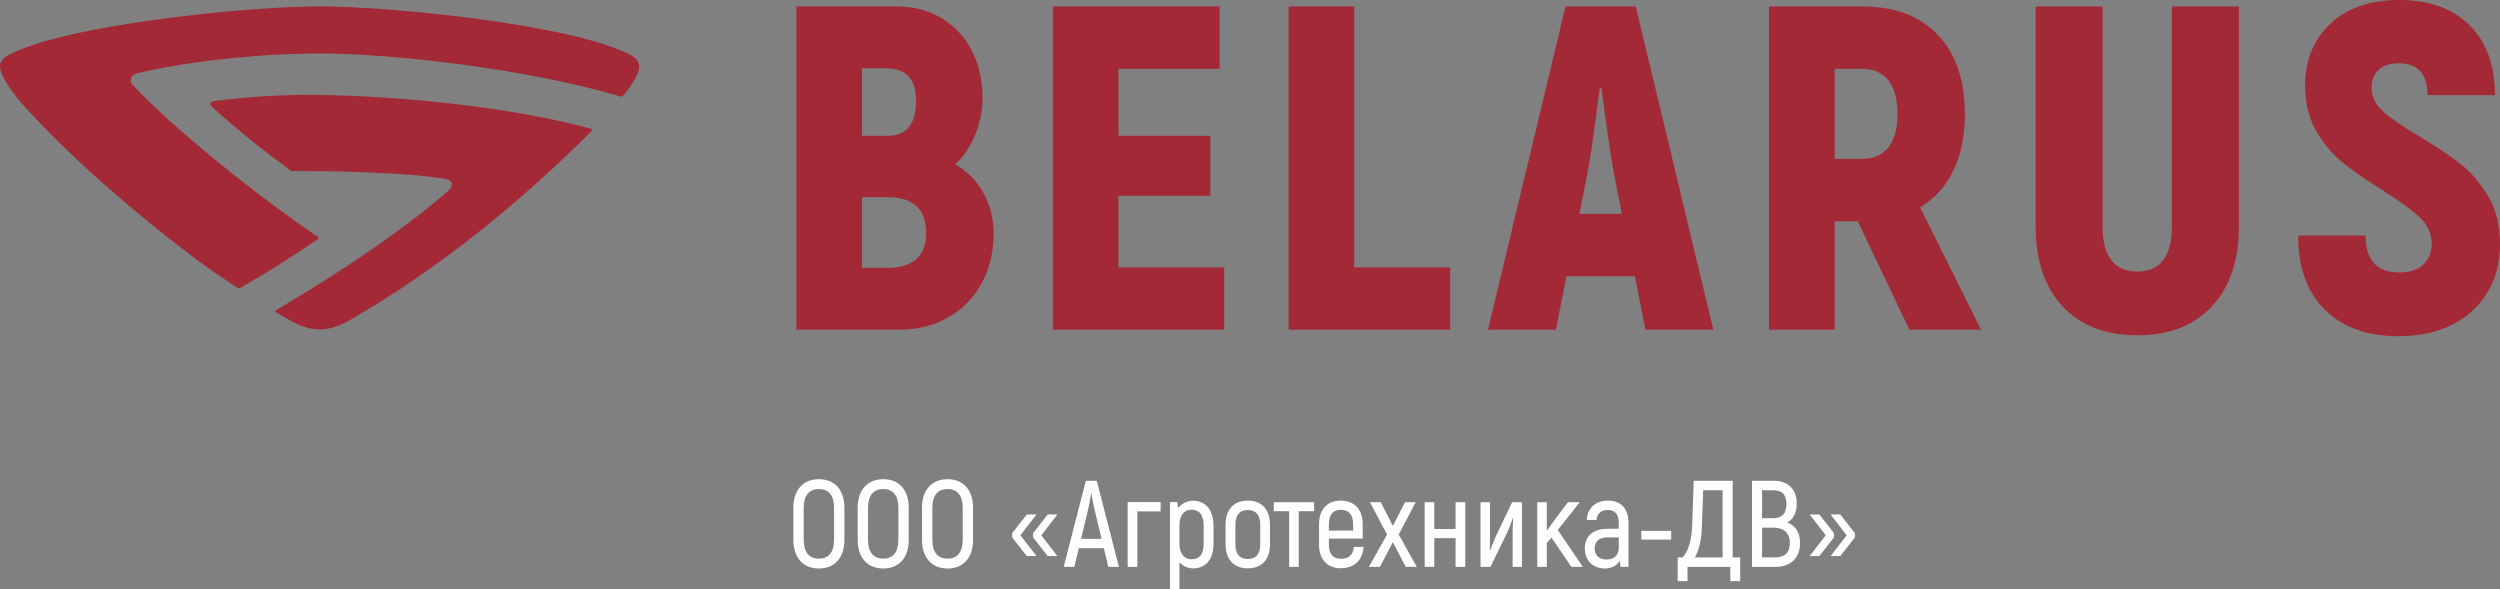<?xml version="1.0" encoding="UTF-8"?> <svg xmlns="http://www.w3.org/2000/svg" xmlns:xlink="http://www.w3.org/1999/xlink" xmlns:xodm="http://www.corel.com/coreldraw/odm/2003" xml:space="preserve" width="286.823mm" height="67.579mm" version="1.1" style="shape-rendering:geometricPrecision; text-rendering:geometricPrecision; image-rendering:optimizeQuality; fill-rule:evenodd; clip-rule:evenodd" viewBox="0 0 28682.34 6757.93"><rect x="0" y="0" width="28682.34" height="6757.93" fill="#808080" stroke="none"/> <defs> <style type="text/css"> .fil1 {fill:#A42936} .fil2 {fill:#FEFEFE;fill-rule:nonzero} .fil0 {fill:#A42936;fill-rule:nonzero} </style> </defs> <g id="Слой_x0020_1">  <path class="fil0" d="M27516.49 3857.39c-356.72,0 -637.67,-100.58 -842.39,-301.75 -204.71,-201.63 -307.08,-485.69 -307.08,-853.03l773.25 0c0,282.27 128.96,423.64 386.86,423.64 120.07,0 212.24,-31.02 275.62,-92.63 63.35,-61.59 95.26,-140.46 95.26,-235.73 0,-116.55 -44.75,-217.14 -135.14,-302.21 -89.96,-84.64 -232.21,-188.78 -426.3,-312.4 -187.43,-116.54 -339.86,-222.47 -458.64,-318.17 -118.31,-95.28 -219.78,-216.24 -304.41,-362.92 -84.64,-146.23 -127.19,-320.39 -127.19,-521.56 0,-289.8 96.16,-525.55 288.92,-707.69 192.31,-181.68 456.43,-272.94 791.88,-272.94 342.52,0 611.06,96.59 805.59,288.9 194.09,192.33 291.14,459.98 291.14,802.95l-773.26 0c0,-243.73 -109.46,-365.58 -328.8,-365.58 -98.81,0 -175.47,24.37 -230.42,74 -54.51,49.64 -81.98,116.55 -81.98,201.18 0,106.36 42.99,198.07 129.83,275.63 86.42,77.99 225.12,173.27 415.65,286.25 194.53,116.53 352.75,222.46 474.59,317.74 121.85,95.25 227.78,219.34 317.73,370.88 89.96,152 135.14,335.88 135.14,551.25 0,204.74 -46.97,386.86 -140.46,545.48 -93.51,159.09 -227.76,283.6 -402.8,373.57 -174.6,90.39 -382.43,135.14 -622.59,135.14zm-2995.96 -10.62c-363.81,0 -649.18,-110.33 -855.69,-331.01 -206.49,-220.67 -309.74,-525.54 -309.74,-914.18l0 -2527.14 767.94 0 0 2527.14c0,169.72 33.68,297.78 101.04,384.2 66.9,86.85 165.72,129.83 296.45,129.83 130.72,0 229.53,-42.98 296.9,-129.83 66.9,-86.42 100.57,-214.48 100.57,-384.2l0 -2527.14 768.39 0 0 2527.14c0,388.64 -103.69,693.51 -310.18,914.18 -206.51,220.68 -491.88,331.01 -855.68,331.01zm-3471.89 -2023.75l312.85 0c134.27,0 235.74,-44.32 304.41,-132.5 69.15,-88.18 103.7,-215.35 103.7,-381.52 0,-169.73 -34.55,-298.68 -103.7,-386.84 -68.67,-88.2 -170.59,-132.51 -304.41,-132.51l-312.85 0 0 1033.37zm264.98 715.21l-264.98 0 0 1245.17 -752.43 0 0 -3708.96 1075.91 0c367.35,0 654.5,108.58 860.99,325.7 206.49,217.13 309.74,520.23 309.74,908.86 0,250.8 -43.87,467.05 -132.5,649.17 -88.17,181.68 -215.35,322.17 -381.53,420.98l699.71 1404.25 -821.56 0 -593.35 -1245.17zm-2705.71 -84.65l-84.64 -424.07c-49.63,-272.1 -98.81,-611.08 -148.44,-1017.43l-21.28 0c-59.82,476.81 -109.44,816.24 -148.45,1017.43l-84.65 424.07 487.46 0zm148.44 715.2l-784.34 0 -121.86 614.61 -779.01 0 890.25 -3708.96 805.59 0 890.24 3708.96 -779.01 0 -121.86 -614.61zm-2117.7 -100.6l0 715.21 -1854.46 0 0 -3708.96 752.4 0 0 2993.75 1102.06 0zm-2593.63 0l0 715.21 -1965.68 0 0 -3708.96 1912.96 0 0 715.21 -1160.54 0 0 768.39 1054.63 0 0 688.61 -1054.63 0 0 821.54 1213.26 0zm-3869.36 5.34c300,0 450.21,-134.29 450.21,-402.82 0,-134.27 -37.21,-235.74 -111.22,-304.86 -73.99,-68.68 -182.12,-103.24 -323.03,-103.24l-302.22 0 0 810.92 286.26 0zm-286.26 -2289.21l0 773.72 296.91 0c105.89,0 186.1,-33.69 241.05,-100.6 54.51,-67.36 81.98,-166.17 81.98,-296.89 0,-127.19 -28.36,-221.56 -84.64,-283.61 -56.71,-61.59 -145.35,-92.62 -264.98,-92.62l-270.32 0zm1070.15 1102.06c137.82,78.01 245.93,187.45 323.48,328.82 77.56,140.89 116.55,294.67 116.55,460.84 0,218.91 -46.98,412.56 -140.48,580.06 -93.5,167.94 -222.45,297.76 -386.84,389.5 -164.41,91.73 -352.73,137.8 -564.1,137.8l-1171.18 0 0 -3708.96 1155.22 0c190.54,0 360.27,43.88 508.71,132.5 148.01,88.18 264.1,211.82 346.97,370.89 82.86,158.64 124.52,342.54 124.52,550.81 0,141.37 -28.35,280.94 -84.63,418.75 -56.73,137.81 -132.5,250.82 -228.22,338.99z"></path> <path class="fil1" d="M4031.09 3663.16c-262.25,152.63 -459.53,157.52 -723.41,0.8 -47.06,-27.61 -91.74,-54.39 -138.83,-81.2 -16.24,-9.71 -15.43,-16.21 2.44,-26.78 774.53,-456.3 1475.2,-934.49 1963.97,-1359.94 61.7,-54.37 81.2,-121.79 -30.04,-142.87 -388.88,-73.89 -1305.53,-94.18 -1739.88,-90.11 -21.11,0.8 -22.74,0 -38.15,-11.4 -345.08,-252.47 -574.85,-440.82 -869.58,-702.27 -72.23,-64.16 -56.82,-82 26.81,-92.57 397.01,-51.15 773.76,-73.07 1182.12,-67.37 822.45,12.15 2086.59,112.86 3111.19,386.47 16.24,4.87 21.91,14.61 8.94,27.61 -828.13,828.12 -1739.89,1569.38 -2755.58,2159.63zm-1270.6 -362.12c358.05,-207.02 538.29,-323.94 884.95,-556.14 15.43,-9.74 12.99,-20.3 -2.44,-30.85 -630.85,-422.18 -1640.04,-1222.72 -2122.28,-1741.51 -39.78,-43.02 -22.71,-111.25 38.99,-127.48 449.75,-114.49 1305.52,-230.57 2106.84,-231.4 799.71,-0.8 2363.43,168.9 3449.78,492.83 14.6,4.88 25.18,2.44 34.08,-8.13 44.66,-56.83 96.61,-125.82 129.9,-184.28 81.2,-140.45 74.72,-222.46 -60.89,-291.46 -680.34,-345.88 -2754.76,-549.69 -3552.86,-549.69 -737.19,0 -2571.27,173.77 -3374.22,473.36 -66.57,24.34 -126.66,50.35 -178.61,76.33 -133.99,68.2 -142.1,149.37 -63.33,286.59 46.25,88.47 120.96,187.52 214.32,293.9 100.68,115.28 222.46,239.53 350.73,368.59 478.21,480.67 1127.75,1024.63 1633.53,1401.34 178.64,133.15 345.08,244.37 471.73,326.4 18.65,12.17 21.94,12.17 39.79,1.6l-0.01 0z"></path> <path class="fil2" d="M9395.71 6522.27c183.45,0 292.1,-125.58 292.1,-328.78l0 -368.3c0,-201.79 -108.65,-327.38 -292.1,-327.38 -183.44,0 -293.51,125.59 -293.51,327.38l0 368.3c0,203.2 110.07,328.78 293.51,328.78zm0 -112.88c-115.71,0 -174.98,-77.62 -174.98,-215.9l0 -368.3c0,-136.88 59.27,-214.49 174.98,-214.49 114.3,0 173.57,77.61 173.57,214.49l0 368.3c0,138.28 -59.27,215.9 -173.57,215.9zm738.01 112.88c183.45,0 292.1,-125.58 292.1,-328.78l0 -368.3c0,-201.79 -108.65,-327.38 -292.1,-327.38 -183.44,0 -293.51,125.59 -293.51,327.38l0 368.3c0,203.2 110.07,328.78 293.51,328.78zm0 -112.88c-115.71,0 -174.98,-77.62 -174.98,-215.9l0 -368.3c0,-136.88 59.27,-214.49 174.98,-214.49 114.3,0 173.57,77.61 173.57,214.49l0 368.3c0,138.28 -59.27,215.9 -173.57,215.9zm738.01 112.88c183.45,0 292.1,-125.58 292.1,-328.78l0 -368.3c0,-201.79 -108.65,-327.38 -292.1,-327.38 -183.44,0 -293.51,125.59 -293.51,327.38l0 368.3c0,203.2 110.07,328.78 293.51,328.78zm0 -112.88c-115.71,0 -174.98,-77.62 -174.98,-215.9l0 -368.3c0,-136.88 59.27,-214.49 174.98,-214.49 114.3,0 173.57,77.61 173.57,214.49l0 368.3c0,138.28 -59.27,215.9 -173.57,215.9zm908.76 -29.64l111.48 0 -184.86 -238.48 184.86 -238.47 -111.48 0 -167.92 214.49 0 47.97 167.92 214.49zm239.89 0l111.48 0 -184.86 -238.48 184.86 -238.47 -111.48 0 -167.92 214.49 0 47.97 167.92 214.49zm8853.31 0l167.93 -214.49 0 -47.97 -167.93 -214.49 -111.47 0 184.85 238.47 -184.85 238.48 111.47 0zm239.89 0l167.93 -214.49 0 -47.97 -167.93 -214.49 -111.47 0 184.85 238.47 -184.85 238.48 111.47 0zm-8397.53 124.18l121.36 0 -254 -987.78 -125.59 0 -254 987.78 121.36 0 52.21 -214.49 286.45 0 52.21 214.49zm-313.26 -321.73l80.43 -334.44c15.52,-63.5 29.63,-146.75 35.28,-184.85l4.23 0c5.65,38.1 19.76,121.35 35.28,184.85l80.43 334.44 -235.65 0zm912.99 -421.92l-378.18 0 0 743.65 111.48 0 0 -636.41 266.7 0 0 -107.24zm372.53 -15.53c-69.15,0 -134.06,35.28 -170.75,84.67l-11.29 -69.14 -83.25 0 0 997.65 108.65 0 0 -307.62c39.52,45.15 97.37,70.55 156.64,70.55 143.93,0 234.24,-100.19 234.24,-282.22l0 -207.43c0,-184.86 -95.95,-286.46 -234.24,-286.46zm121.35 493.89c0,124.18 -47.97,177.8 -141.11,177.8 -84.66,0 -136.88,-70.55 -136.88,-177.8l0 -210.25c0,-121.36 59.27,-180.63 136.88,-180.63 88.9,0 141.11,55.04 141.11,183.45l0 207.43zm506.6 282.22c155.22,0 254,-97.36 254,-275.16l0 -227.19c0,-177.8 -98.78,-275.17 -254,-275.17 -155.23,0 -255.42,97.37 -255.42,275.17l0 227.19c0,177.8 100.19,275.16 255.42,275.16zm0 -107.24c-88.9,0 -142.53,-52.21 -142.53,-167.92l0 -227.19c0,-115.71 53.63,-166.51 142.53,-166.51 88.9,0 142.52,50.8 142.52,166.51l0 227.19c0,115.71 -53.62,167.92 -142.52,167.92zm760.59 -651.93l-462.85 0 0 103.01 176.39 0 0 639.23 110.07 0 0 -639.23 176.39 0 0 -103.01zm457.2 512.23c-12.7,94.54 -56.44,136.88 -150.99,136.88 -86.08,0 -136.88,-50.8 -136.88,-163.69l0 -67.74 388.06 0 0 -165.1c0,-172.15 -98.78,-270.93 -252.59,-270.93 -150.99,0 -248.36,98.78 -248.36,270.93l0 232.84c0,173.56 95.96,272.34 246.95,272.34 158.04,0 252.59,-88.9 263.88,-245.53l-110.07 0zm-150.99 -424.75c88.9,0 141.11,52.22 141.11,163.69l0 74.79 -277.99 0 0 -74.79c0,-111.47 50.8,-163.69 136.88,-163.69zm872.07 654.76l-207.44 -371.12 194.74 -371.12 -122.77 0 -139.7 272.34 -138.29 -272.34 -124.18 0 196.15 371.12 -208.85 371.12 127 0 148.17 -283.63 148.17 283.63 127 0zm444.5 -742.24l0 307.62 -244.12 0 0 -307.62 -110.07 0 0 742.24 110.07 0 0 -330.2 244.12 0 0 330.2 111.48 0 0 -742.24 -111.48 0zm286.45 742.24l112.89 0 186.26 -379.59c26.82,-56.44 62.09,-149.58 71.97,-182.03l2.82 1.41c-4.23,67.73 -5.64,145.34 -5.64,218.72l0 341.49 107.24 0 0 -742.24 -112.89 0 -189.08 395.11c-19.76,45.15 -52.22,127 -64.92,160.86l-2.82 -2.82c2.82,-67.73 2.82,-129.82 2.82,-186.27l0 -366.88 -108.65 0 0 742.24zm1042.81 0l131.23 0 -287.87 -423.33 252.59 -318.91 -136.87 0 -142.53 190.5c-32.45,43.74 -64.91,90.31 -98.77,136.87l0 -327.37 -110.07 0 0 742.24 110.07 0 0 -275.17 53.62 -60.67 228.6 335.84zm420.51 -760.59c-143.94,0 -238.48,86.08 -244.12,221.55l111.47 0c5.65,-74.79 57.86,-114.3 129.83,-114.3 84.66,0 125.58,53.62 125.58,150.98l0 64.92 -127 0c-162.27,0 -262.46,79.02 -262.46,225.77 0,142.53 95.95,230.01 231.42,230.01 83.26,0 136.88,-38.1 169.33,-88.9l8.47 70.56 91.72 0 0 -503.77c0,-160.86 -84.66,-256.82 -234.24,-256.82zm122.76 544.69c0,77.61 -52.21,131.23 -136.87,131.23 -84.67,0 -139.7,-43.74 -139.7,-125.59 0,-83.25 52.21,-128.41 148.16,-128.41l128.41 0 0 122.77zm258.24 -97.37l342.9 0 0 -100.19 -342.9 0 0 100.19zm1048.45 204.61l0 -879.12 -447.08 0 -16.94 506.59c-5.64,166.51 -45.39,307.62 -110.3,372.53l-56.44 0 0 272.35 112.89 0 0 -163.69 491.06 0 0 163.69 112.89 0 0 -272.35 -86.08 0zm-115.71 0l-318.67 0c46.8,-79.02 75.02,-191.91 80.66,-340.07l15.53 -430.39 222.48 0 0 770.46zm739.43 -400.75c67.73,-31.05 111.48,-108.66 111.48,-215.9 0,-165.1 -100.19,-262.47 -262.47,-262.47l-251.18 0 0 987.78 269.52 0c173.57,0 282.23,-100.19 282.23,-276.58 0,-118.53 -56.45,-203.2 -149.58,-232.83zm-159.46 -369.71c103.01,0 152.4,49.39 152.4,156.63 0,107.25 -49.39,163.69 -149.58,163.69l-129.82 0 0 -320.32 127 0zm16.94 770.46l-143.94 0 0 -341.48 134.06 0c111.48,0 184.85,59.26 184.85,173.56 0,115.71 -57.85,167.92 -174.97,167.92z"></path> </g> </svg> 